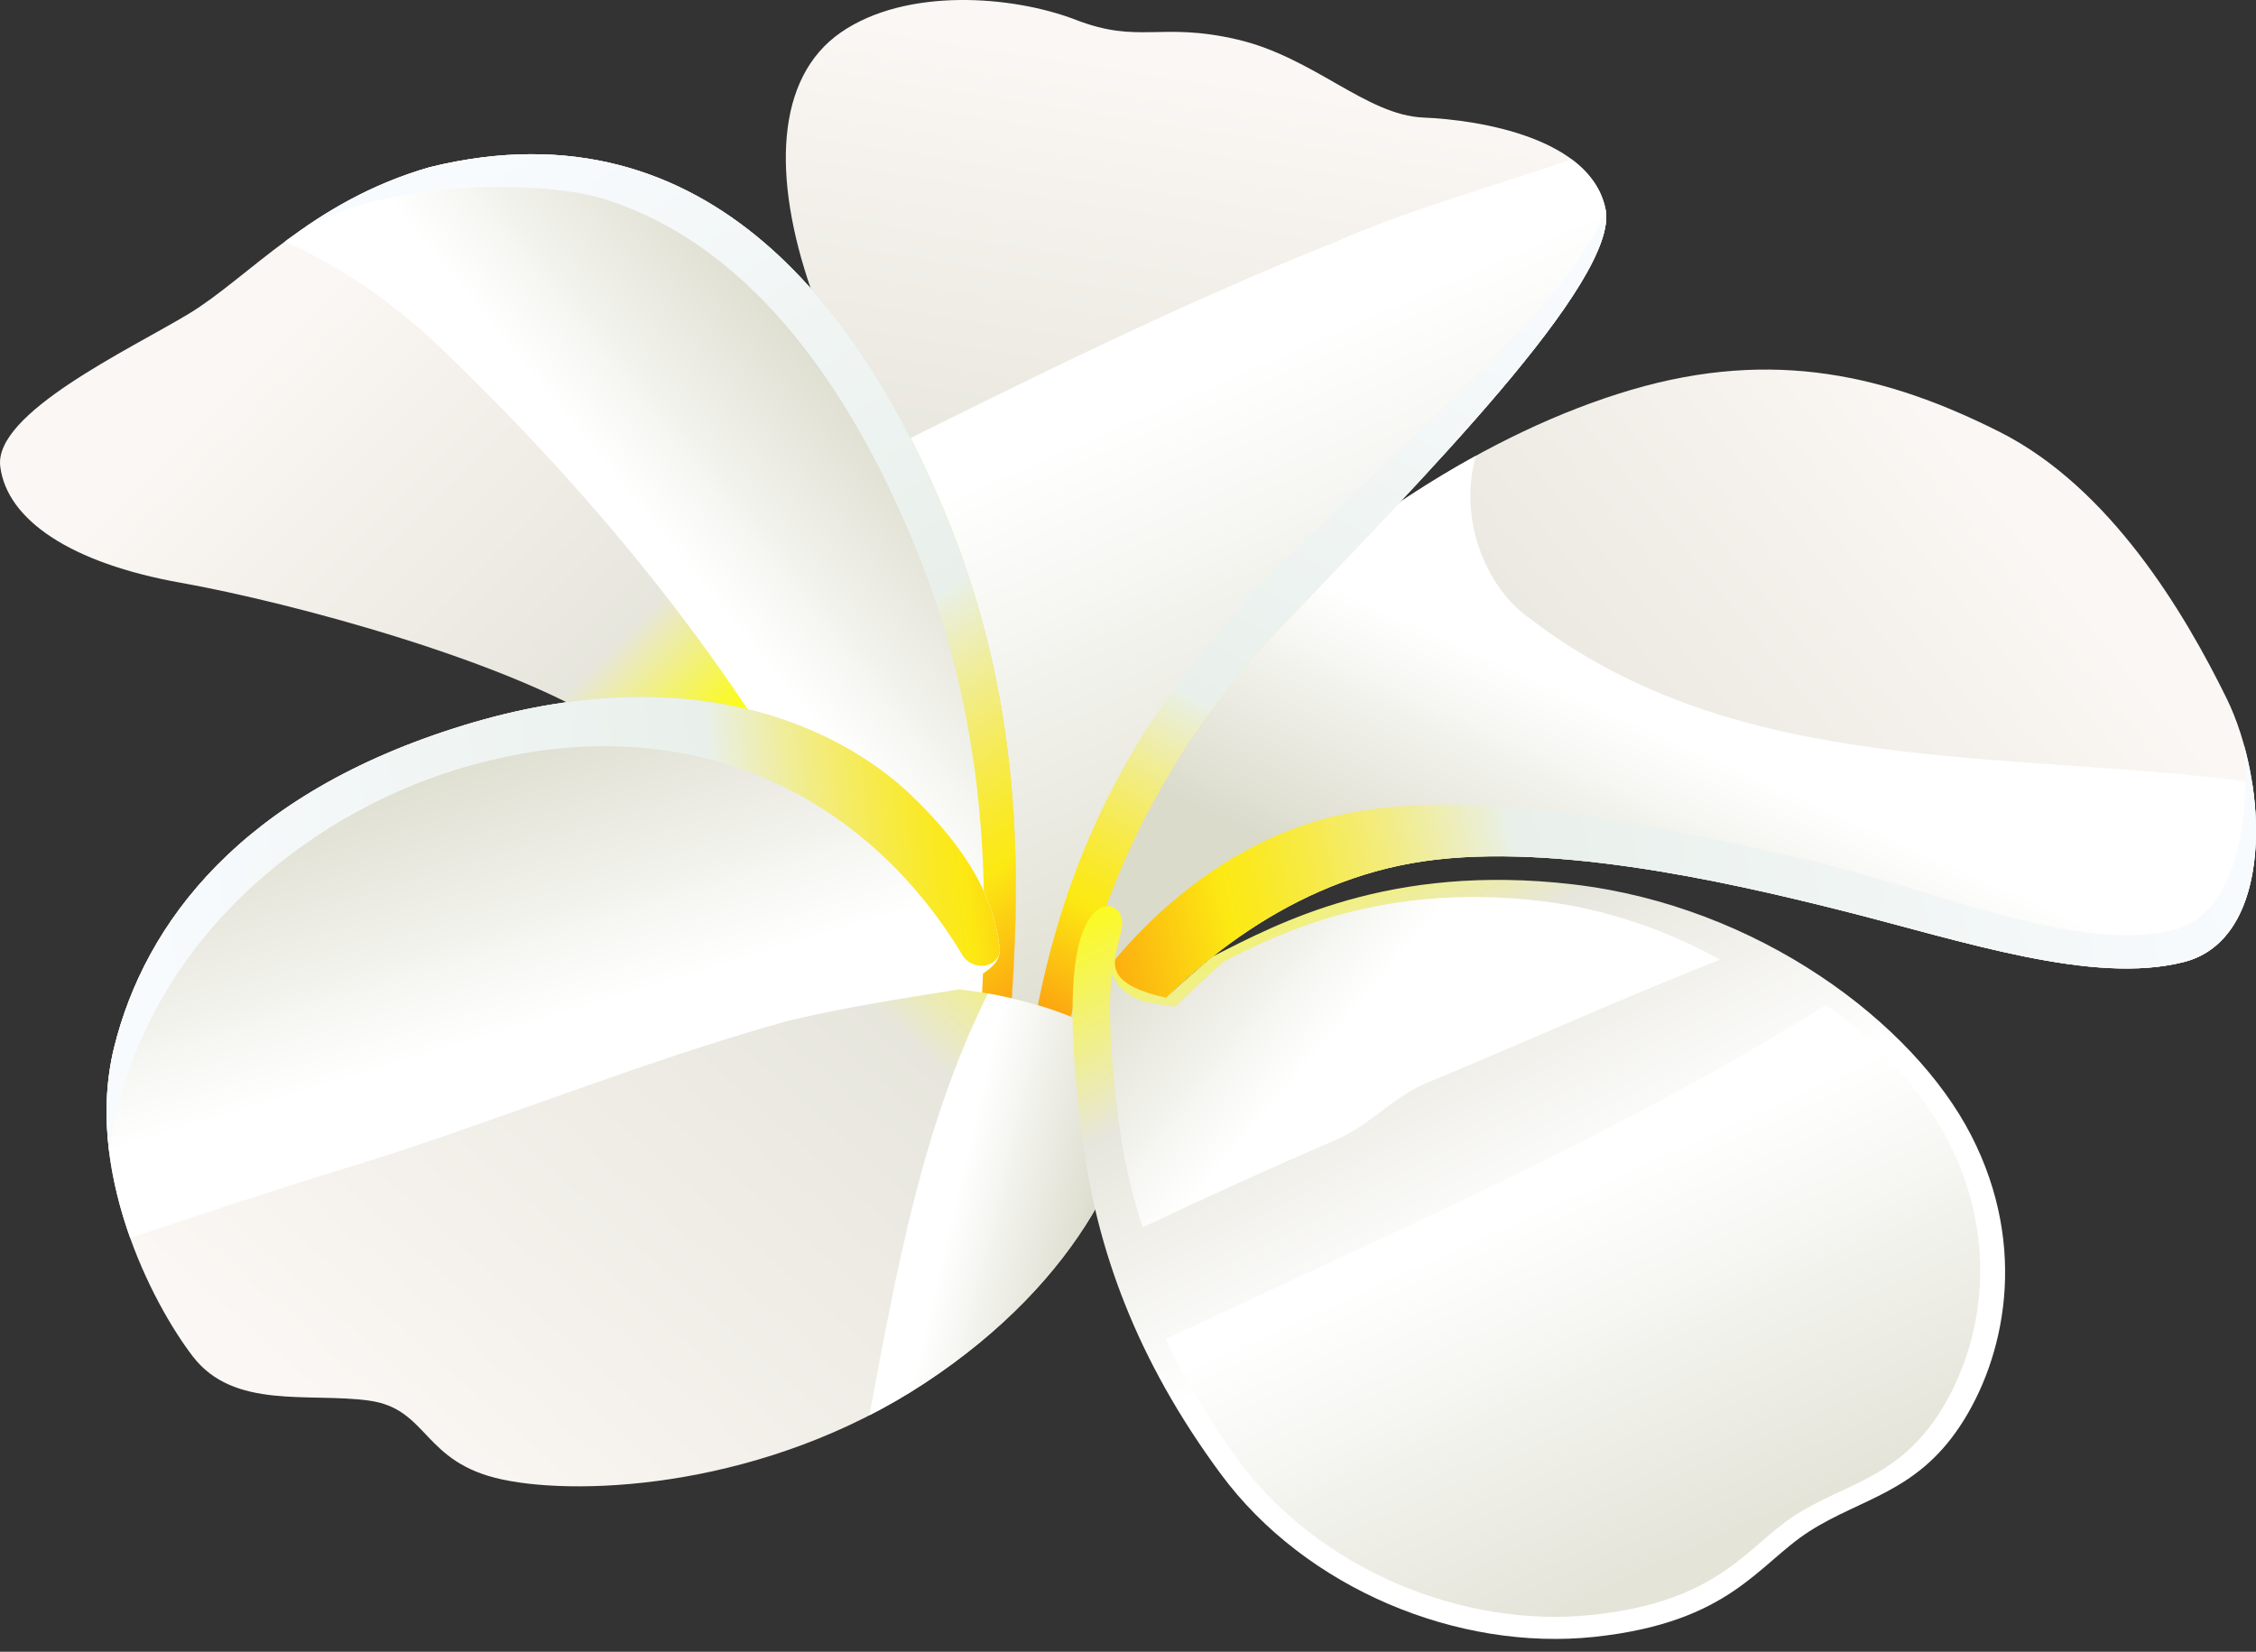 <svg width="127" height="93" viewBox="0 0 127 93" fill="none" xmlns="http://www.w3.org/2000/svg">
<rect x="0" y="0" width="127" height="93" fill="#333333" stroke="none"/>
<path d="M63.093 58.969C66.492 54.821 72.12 49.913 79.456 48.604C86.791 47.294 96.976 49.576 103.746 51.285C110.516 52.994 117.819 55.475 122.946 54.166C128.074 52.856 127.692 44.094 125.34 39.309C122.988 34.525 118.81 27.465 112.573 24.321C106.335 21.177 99.897 19.566 91.808 21.956C83.719 24.346 75.476 29.839 68.434 36.773C61.394 43.707 60.109 54.858 59.554 58.918C60.126 60.018 60.997 60.48 63.093 58.969Z" fill="url(#paint0_linear_1116_5640)"/>
<path style="mix-blend-mode:multiply" d="M68.435 36.773C72.944 32.333 77.947 28.485 83.086 25.662C82.101 29.06 83.519 33.011 86.147 34.843C97.892 43.83 112.775 42.181 126.78 44.044C127.47 48.439 126.629 53.224 122.947 54.164C117.819 55.474 110.517 52.993 103.747 51.284C96.976 49.575 86.792 47.293 79.457 48.603C72.121 49.911 66.493 54.82 63.093 58.968C60.998 60.479 60.127 60.016 59.554 58.917C60.109 54.856 61.394 43.706 68.435 36.773Z" fill="url(#paint1_linear_1116_5640)"/>
<path d="M101.265 48.302C108.537 49.921 116.804 53.742 122.347 52.358C125.952 51.458 126.656 45.995 126.333 41.978C127.664 46.806 127.219 53.072 122.946 54.163C117.818 55.473 110.516 52.992 103.746 51.283C96.975 49.574 86.791 47.292 79.456 48.602C72.12 49.911 66.492 54.819 63.093 58.967C60.997 60.478 60.126 60.015 59.554 58.916C62.083 53.753 67.857 47.676 75.127 45.949C82.958 44.09 93.993 46.682 101.265 48.302Z" fill="url(#paint2_linear_1116_5640)"/>
<path d="M59.93 58.476C62.132 50.277 64.843 42.934 72.314 35.095C79.784 27.257 91.214 15.755 90.383 11.764C89.552 7.773 83.339 6.753 80.122 6.618C76.905 6.482 73.957 3.224 69.639 2.221C65.321 1.218 64.129 2.495 60.572 1.12C57.015 -0.256 51.019 -0.723 47.334 1.827C43.65 4.377 43.465 9.969 45.664 16.318C47.861 22.668 51.713 32.979 52.818 39.168C53.923 45.358 54.753 55.972 54.63 58.596C55.49 60.098 58.216 60.794 59.931 58.477L59.93 58.476Z" fill="url(#paint3_linear_1116_5640)"/>
<path style="mix-blend-mode:multiply" d="M48.976 25.803C57.469 21.569 66.037 17.283 75.182 13.619C79.679 11.662 84.122 10.485 88.473 8.969C89.43 9.68 90.138 10.593 90.381 11.762C91.212 15.754 79.782 27.256 72.312 35.093C64.841 42.932 62.131 50.275 59.928 58.474C58.212 60.791 55.487 60.095 54.627 58.593C54.75 55.969 53.92 45.355 52.815 39.165C52.174 35.572 50.607 30.592 48.975 25.802L48.976 25.803Z" fill="url(#paint4_linear_1116_5640)"/>
<path d="M70.716 33.21C77.758 25.821 88.493 17.196 90.39 11.81C91.122 15.845 79.755 27.286 72.313 35.093C64.843 42.932 62.133 50.275 59.929 58.474C59.327 59.288 58.599 59.729 57.872 59.895C59.234 50.161 62.754 41.565 70.716 33.21Z" fill="url(#paint5_linear_1116_5640)"/>
<path d="M56.843 57.751C57.527 48.996 57.562 39.308 53.14 28.744C48.717 18.18 40.183 5.494 24.206 9.411C17.567 11.306 13.967 15.654 10.621 17.671C7.275 19.688 -0.365 23.259 0.014 26.267C0.393 29.274 3.981 31.708 10.17 32.811C16.359 33.914 29.108 37.315 34.768 41.193C40.427 45.071 49.906 49.766 52.694 57.784C53.63 58.957 56.085 59.465 56.843 57.753V57.751Z" fill="url(#paint6_linear_1116_5640)"/>
<path style="mix-blend-mode:multiply" d="M16.042 13.594C18.218 11.984 20.815 10.376 24.206 9.409C40.182 5.493 48.717 18.178 53.139 28.742C57.562 39.306 57.528 48.993 56.843 57.749C56.084 59.461 53.628 58.954 52.693 57.779C51.856 55.372 50.413 53.266 48.654 51.39C43.045 39.779 35.005 29.452 25.276 20.042C22.423 17.223 19.418 15.127 16.041 13.593L16.042 13.594Z" fill="url(#paint7_linear_1116_5640)"/>
<path d="M51.358 30.385C48.164 22.754 42.823 14.015 34.081 11.228C30.722 10.157 22.3 10.048 17.178 12.784C19.115 11.461 21.387 10.214 24.208 9.409C40.184 5.493 48.718 18.178 53.141 28.742C57.564 39.306 57.53 48.993 56.845 57.749C56.506 58.512 55.83 58.833 55.103 58.851C55.746 50.238 55.69 40.732 51.358 30.385Z" fill="url(#paint8_linear_1116_5640)"/>
<path d="M53.999 55.714C55.982 55.892 61.727 56.937 64.066 59.772C64.264 64.526 60.934 72.039 52.043 77.884C43.152 83.73 32.841 84.269 28.293 83.306C23.745 82.345 24.151 79.316 20.757 78.857C17.364 78.398 13.163 79.385 10.851 76.368C8.538 73.351 4.709 65.874 6.434 58.943C8.159 52.012 13.53 44.689 26.119 40.834C38.709 36.978 47.181 40.866 51.259 44.749C55.337 48.632 56.098 51.575 56.287 53.513C56.221 54.471 55.325 54.748 53.999 55.714Z" fill="url(#paint9_linear_1116_5640)"/>
<path style="mix-blend-mode:multiply" d="M64.066 59.774C64.264 64.528 60.934 72.041 52.043 77.886C51.026 78.556 49.988 79.152 48.943 79.688C50.47 71.539 51.923 63.329 55.618 55.941C58.181 56.394 62.203 57.516 64.066 59.774Z" fill="url(#paint10_linear_1116_5640)"/>
<path style="mix-blend-mode:multiply" d="M6.433 58.941C8.158 52.01 13.528 44.687 26.118 40.832C38.707 36.977 47.18 40.864 51.258 44.747C55.335 48.63 56.097 51.573 56.285 53.511C56.22 54.466 55.328 54.746 54.011 55.704C50.786 56.215 47.558 56.711 44.377 57.474C35.963 59.804 28.006 63.156 19.372 65.802C15.309 67.046 11.306 68.372 7.331 69.709C6.17 66.467 5.515 62.627 6.433 58.941Z" fill="url(#paint11_linear_1116_5640)"/>
<path d="M6.433 58.941C8.158 52.01 13.528 44.687 26.118 40.832C38.707 36.977 47.18 40.864 51.258 44.747C55.335 48.63 56.097 51.573 56.285 53.511C56.22 54.469 54.838 54.713 54.216 53.841C48.868 44.861 38.715 39.371 25.765 43.308C17.219 45.906 7.791 53.258 6.144 64.848C5.902 62.911 5.944 60.904 6.433 58.941Z" fill="url(#paint12_linear_1116_5640)"/>
<path d="M68.278 53.848C71.913 52.016 78.189 48.577 88.579 49.797C98.968 51.017 107.708 57.578 110.971 63.934C114.234 70.29 112.826 76.534 110.342 80.289C107.859 84.043 104.761 84.36 101.86 86.218C98.959 88.076 97.414 91.347 89.754 92.163C82.094 92.978 73.503 89.465 68.72 82.987C63.936 76.508 61.72 70.281 60.922 64.037C60.123 57.794 60.218 53.913 61.116 52.096C62.015 50.281 63.376 51.063 63.153 52.246C62.931 53.428 62.394 54.392 63.154 55.123C63.916 55.855 65.424 56.1 65.635 56.181C66.435 55.421 67.482 54.497 68.276 53.847L68.278 53.848Z" fill="url(#paint13_linear_1116_5640)"/>
<path style="mix-blend-mode:multiply" d="M75.27 64.15C71.531 65.761 67.895 67.417 64.323 69.101C63.655 67.051 63.216 65.011 62.955 62.968C62.49 59.328 62.377 56.623 62.594 54.772C62.845 55.578 63.656 56.254 64.677 56.454C65.568 56.628 65.959 56.635 66.141 56.705C66.828 56.052 68.248 54.676 68.932 54.118C72.056 52.543 77.795 49.68 86.724 50.73C90.405 51.162 93.845 52.376 96.815 54.036C91.327 56.202 85.932 58.649 80.23 61.006C78.371 61.84 77.129 63.316 75.27 64.15Z" fill="url(#paint14_linear_1116_5640)"/>
<path style="mix-blend-mode:multiply" d="M102.809 56.583C105.908 58.869 108.304 61.576 109.675 64.247C112.759 70.254 111.428 76.155 109.081 79.703C106.733 83.252 103.806 83.551 101.065 85.307C98.323 87.063 96.863 90.156 89.624 90.926C82.384 91.697 74.265 88.377 69.744 82.254C68.037 79.942 66.679 77.665 65.606 75.406C78.204 69.459 90.963 63.969 102.81 56.582L102.809 56.583Z" fill="url(#paint15_linear_1116_5640)"/>
<defs>
<linearGradient id="paint0_linear_1116_5640" x1="61.221" y1="73.48" x2="114.535" y2="30.256" gradientUnits="userSpaceOnUse">
<stop stop-color="#CC6602"/>
<stop offset="0.168" stop-color="#FDBB01"/>
<stop offset="0.188" stop-color="#FDC300"/>
<stop offset="0.273" stop-color="#FEE300"/>
<stop offset="0.344" stop-color="#FEF600"/>
<stop offset="0.393" stop-color="#FFFE00"/>
<stop offset="0.543" stop-color="#E7E6DD"/>
<stop offset="1" stop-color="#FBF7F4"/>
</linearGradient>
<linearGradient id="paint1_linear_1116_5640" x1="90.979" y1="56.187" x2="96.951" y2="42.821" gradientUnits="userSpaceOnUse">
<stop offset="0.011" stop-color="#DBDBCC"/>
<stop offset="1" stop-color="white"/>
</linearGradient>
<linearGradient id="paint2_linear_1116_5640" x1="61.626" y1="58.362" x2="124.892" y2="44.389" gradientUnits="userSpaceOnUse">
<stop stop-color="#FC9E0F"/>
<stop offset="0.136" stop-color="#FCE913"/>
<stop offset="0.164" stop-color="#FAE921"/>
<stop offset="0.216" stop-color="#F7EA47"/>
<stop offset="0.287" stop-color="#F2EC84"/>
<stop offset="0.374" stop-color="#EAEFD7"/>
<stop offset="0.393" stop-color="#E9F0EB"/>
<stop offset="1" stop-color="#F8FBFE"/>
</linearGradient>
<linearGradient id="paint3_linear_1116_5640" x1="59.474" y1="59.664" x2="68.256" y2="4.165" gradientUnits="userSpaceOnUse">
<stop stop-color="#CC6602"/>
<stop offset="0.168" stop-color="#FDBB01"/>
<stop offset="0.188" stop-color="#FDC300"/>
<stop offset="0.273" stop-color="#FEE300"/>
<stop offset="0.344" stop-color="#FEF600"/>
<stop offset="0.393" stop-color="#FFFE00"/>
<stop offset="0.543" stop-color="#E7E6DD"/>
<stop offset="1" stop-color="#FBF7F4"/>
</linearGradient>
<linearGradient id="paint4_linear_1116_5640" x1="80.325" y1="53.09" x2="66.721" y2="21.929" gradientUnits="userSpaceOnUse">
<stop offset="0.011" stop-color="#DBDBCC"/>
<stop offset="1" stop-color="white"/>
</linearGradient>
<linearGradient id="paint5_linear_1116_5640" x1="60.457" y1="58.464" x2="84.902" y2="13.415" gradientUnits="userSpaceOnUse">
<stop stop-color="#FC9E0F"/>
<stop offset="0.136" stop-color="#FCE913"/>
<stop offset="0.164" stop-color="#FAE921"/>
<stop offset="0.216" stop-color="#F7EA47"/>
<stop offset="0.287" stop-color="#F2EC84"/>
<stop offset="0.374" stop-color="#EAEFD7"/>
<stop offset="0.393" stop-color="#E9F0EB"/>
<stop offset="1" stop-color="#F8FBFE"/>
</linearGradient>
<linearGradient id="paint6_linear_1116_5640" x1="57.614" y1="56.697" x2="17.607" y2="16.765" gradientUnits="userSpaceOnUse">
<stop stop-color="#CC6602"/>
<stop offset="0.168" stop-color="#FDBB01"/>
<stop offset="0.188" stop-color="#FDC300"/>
<stop offset="0.273" stop-color="#FEE300"/>
<stop offset="0.344" stop-color="#FEF600"/>
<stop offset="0.393" stop-color="#FFFE00"/>
<stop offset="0.543" stop-color="#E7E6DD"/>
<stop offset="1" stop-color="#FBF7F4"/>
</linearGradient>
<linearGradient id="paint7_linear_1116_5640" x1="51.113" y1="23.899" x2="39.682" y2="33.194" gradientUnits="userSpaceOnUse">
<stop offset="0.011" stop-color="#DBDBCC"/>
<stop offset="1" stop-color="white"/>
</linearGradient>
<linearGradient id="paint8_linear_1116_5640" x1="59.235" y1="56.146" x2="27.549" y2="8.5" gradientUnits="userSpaceOnUse">
<stop stop-color="#FC9E0F"/>
<stop offset="0.136" stop-color="#FCE913"/>
<stop offset="0.164" stop-color="#FAE921"/>
<stop offset="0.216" stop-color="#F7EA47"/>
<stop offset="0.287" stop-color="#F2EC84"/>
<stop offset="0.374" stop-color="#EAEFD7"/>
<stop offset="0.393" stop-color="#E9F0EB"/>
<stop offset="1" stop-color="#F8FBFE"/>
</linearGradient>
<linearGradient id="paint9_linear_1116_5640" x1="52.936" y1="40.883" x2="18.235" y2="79.72" gradientUnits="userSpaceOnUse">
<stop offset="0.003" stop-color="#FFFE00"/>
<stop offset="0.275" stop-color="#E7E6DD"/>
<stop offset="1" stop-color="#FBF7F4"/>
</linearGradient>
<linearGradient id="paint10_linear_1116_5640" x1="61.606" y1="70.05" x2="53.621" y2="68.163" gradientUnits="userSpaceOnUse">
<stop offset="0.011" stop-color="#DBDBCC"/>
<stop offset="1" stop-color="white"/>
</linearGradient>
<linearGradient id="paint11_linear_1116_5640" x1="25.603" y1="40.914" x2="30.618" y2="57.523" gradientUnits="userSpaceOnUse">
<stop offset="0.011" stop-color="#DBDBCC"/>
<stop offset="1" stop-color="white"/>
</linearGradient>
<linearGradient id="paint12_linear_1116_5640" x1="61.509" y1="48.166" x2="8.326" y2="53.243" gradientUnits="userSpaceOnUse">
<stop stop-color="#FC9E0F"/>
<stop offset="0.136" stop-color="#FCE913"/>
<stop offset="0.164" stop-color="#FAE921"/>
<stop offset="0.216" stop-color="#F7EA47"/>
<stop offset="0.287" stop-color="#F2EC84"/>
<stop offset="0.374" stop-color="#EAEFD7"/>
<stop offset="0.393" stop-color="#E9F0EB"/>
<stop offset="1" stop-color="#F8FBFE"/>
</linearGradient>
<linearGradient id="paint13_linear_1116_5640" x1="73.59" y1="42.688" x2="96.379" y2="86.875" gradientUnits="userSpaceOnUse">
<stop offset="0.003" stop-color="#FFFE00"/>
<stop offset="0.275" stop-color="#E7E6DD"/>
<stop offset="0.586" stop-color="white"/>
<stop offset="1" stop-color="white"/>
</linearGradient>
<linearGradient id="paint14_linear_1116_5640" x1="65.498" y1="48.767" x2="75.731" y2="57.507" gradientUnits="userSpaceOnUse">
<stop offset="0.011" stop-color="#DBDBCC"/>
<stop offset="1" stop-color="white"/>
</linearGradient>
<linearGradient id="paint15_linear_1116_5640" x1="95.667" y1="87.621" x2="86.692" y2="67.815" gradientUnits="userSpaceOnUse">
<stop offset="0.011" stop-color="#E4E4D9"/>
<stop offset="1" stop-color="white"/>
</linearGradient>
</defs>
</svg>
